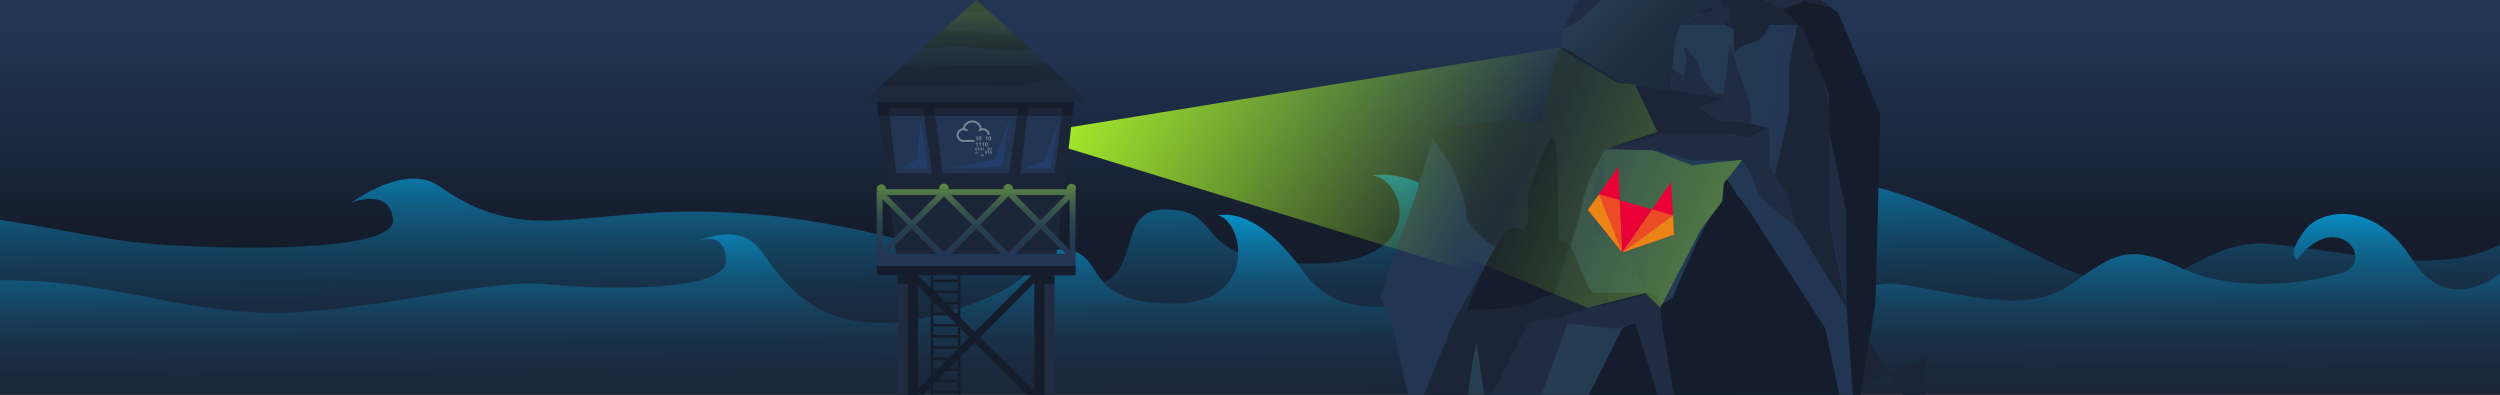 <?xml version="1.0" encoding="UTF-8"?>
<svg id="Layer_1" data-name="Layer 1" xmlns="http://www.w3.org/2000/svg" width="1900" height="300" xmlns:xlink="http://www.w3.org/1999/xlink" viewBox="0 0 1900 300">
  <defs>
    <linearGradient id="linear-gradient" x1="1017.34" y1="184.05" x2="1017.34" y2="-21.87" gradientUnits="userSpaceOnUse">
      <stop offset=".02" stop-color="#151c2b"/>
      <stop offset=".23" stop-color="#182336"/>
      <stop offset=".8" stop-color="#223654"/>
    </linearGradient>
    <linearGradient id="linear-gradient-2" x1="1063.97" y1="78.63" x2="1064.83" y2="304.87" gradientUnits="userSpaceOnUse">
      <stop offset=".16" stop-color="#02adef"/>
      <stop offset=".23" stop-color="#0693cc"/>
      <stop offset=".33" stop-color="#0d729f"/>
      <stop offset=".44" stop-color="#12567a"/>
      <stop offset=".55" stop-color="#16405d"/>
      <stop offset=".65" stop-color="#193148"/>
      <stop offset=".76" stop-color="#1b283c"/>
      <stop offset=".86" stop-color="#1c2538"/>
    </linearGradient>
    <linearGradient id="linear-gradient-3" x1="945.69" y1="108.59" x2="946.55" y2="336.65" gradientUnits="userSpaceOnUse">
      <stop offset=".16" stop-color="#02adef"/>
      <stop offset=".23" stop-color="#0693cc"/>
      <stop offset=".33" stop-color="#0d729f"/>
      <stop offset=".44" stop-color="#12567a"/>
      <stop offset=".55" stop-color="#16405d"/>
      <stop offset=".65" stop-color="#193148"/>
      <stop offset=".76" stop-color="#1b283c"/>
      <stop offset=".86" stop-color="#1c2538"/>
    </linearGradient>
    <linearGradient id="linear-gradient-4" x1="1088.16" y1="234.53" x2="915.49" y2="57.96" gradientTransform="translate(2192.3 302) rotate(-180)" gradientUnits="userSpaceOnUse">
      <stop offset=".06" stop-color="#283f52"/>
      <stop offset=".35" stop-color="#1f2c3f"/>
      <stop offset=".56" stop-color="#1c2538"/>
    </linearGradient>
    <linearGradient id="linear-gradient-5" x1="1046.42" y1="160.23" x2="816.16" y2="130.47" gradientTransform="translate(2192.3 302) rotate(-180)" gradientUnits="userSpaceOnUse">
      <stop offset=".06" stop-color="#283f52"/>
      <stop offset=".18" stop-color="#263d52"/>
      <stop offset=".99" stop-color="#223654"/>
    </linearGradient>
    <linearGradient id="linear-gradient-6" x1="1135.57" y1="112.18" x2="1383.74" y2="207.56" gradientUnits="userSpaceOnUse">
      <stop offset="0" stop-color="#a3ea2a" stop-opacity="0"/>
      <stop offset=".99" stop-color="#a3ea2a"/>
    </linearGradient>
    <filter id="outer-glow-1" filterUnits="userSpaceOnUse">
      <feOffset dx="0" dy="0"/>
      <feGaussianBlur result="blur" stdDeviation="8"/>
      <feFlood flood-color="#a3ea2a" flood-opacity="1"/>
      <feComposite in2="blur" operator="in"/>
      <feComposite in="SourceGraphic"/>
    </filter>
    <linearGradient id="linear-gradient-7" x1="1256.4" y1="206.77" x2="853.89" y2="-.41" gradientUnits="userSpaceOnUse">
      <stop offset=".27" stop-color="#a3ea2a" stop-opacity="0"/>
      <stop offset=".99" stop-color="#a3ea2a"/>
    </linearGradient>
    <linearGradient id="linear-gradient-8" x1="742.09" y1="110.15" x2="742.09" y2="203.24" gradientUnits="userSpaceOnUse">
      <stop offset=".07" stop-color="#a3ea2a"/>
      <stop offset=".1" stop-color="#9ade2c"/>
      <stop offset=".2" stop-color="#7ab137"/>
      <stop offset=".31" stop-color="#5f8b40"/>
      <stop offset=".42" stop-color="#496c47"/>
      <stop offset=".53" stop-color="#37544c"/>
      <stop offset=".65" stop-color="#2b4350"/>
      <stop offset=".78" stop-color="#243953"/>
      <stop offset=".94" stop-color="#223654"/>
    </linearGradient>
    <linearGradient id="linear-gradient-9" x1="741.29" y1="5.41" x2="741.29" y2="81.04" gradientUnits="userSpaceOnUse">
      <stop offset=".06" stop-color="#a3ea2a"/>
      <stop offset=".14" stop-color="#86c12a"/>
      <stop offset=".23" stop-color="#68952a"/>
      <stop offset=".33" stop-color="#4e702a"/>
      <stop offset=".43" stop-color="#39512a"/>
      <stop offset=".54" stop-color="#29392a"/>
      <stop offset=".66" stop-color="#1e292a"/>
      <stop offset=".78" stop-color="#171f2a"/>
      <stop offset=".94" stop-color="#151c2b"/>
    </linearGradient>
  </defs>
  <rect x="-24.33" y="-27.33" width="2083.34" height="353.48" style="fill: url(#linear-gradient); stroke-width: 0px;"/>
  <path d="m-254.74,179.5c103.62-1.14,73.36-21.58,166.34-19.87s146.69,21.33,205.65,25.89,183.69,6.28,181.42-18.6c-2.27-24.88-31.75-12.87-31.75-12.87,0,0,41.08-30.81,67.06-12.46,99.11,70.02,139.78-34.8,434.48,65.72,121.56,41.46,66.49-48.11,116.38-48.11s15.87,39.46,108.85,41.17,74.83-63.47,49.89-66.91c0,0,36.28-9.7,86.17,43.18,49.89,52.88,165.54,15.14,210.9-22.6,45.35-37.74,115.65-6.86,213.17,42.89,97.51,49.75,108.85-17.7,172.35-11.42,63.5,6.28,129.26,24.6,174.61,0,45.35-24.6,58.96-30.26,111.12-11.99s120.19,12.01,158.74,3.99c38.55-8.02-2.27-50.91-43.09-10.59,0,0-11.34-2.77,6.8-21.54,18.14-18.77,72.57-22.2,108.85,21.54,36.28,43.75,88.09,10.59,88.09,10.59l52.51,94.94-2626.02,11.68-12.51-104.64Z" style="fill: url(#linear-gradient-2); opacity: .75; stroke-width: 0px;"/>
  <path d="m0,213.05c78.39-1.14,131.57,22.87,201.91,24.59s168.12-26.28,212.72-21.72,138.96,6.28,137.24-18.6c-1.72-24.88-24.02-12.87-24.02-12.87,0,0,32.59-17.16,49.75,5.15,17.16,22.3,45.22,75.63,140.13,48.11s50.3-48.11,88.04-48.11,12.01,39.46,82.34,41.17,56.61-63.47,37.74-66.91c0,0,27.45-9.7,65.19,43.18,37.74,52.88,125.23,15.14,159.54-22.6s87.49-6.86,161.26,42.89c73.77,49.75,82.34-17.7,130.38-11.42,48.03,6.28,97.78,24.6,132.09,0,34.31-24.6,44.6-30.26,84.06-11.99,39.46,18.27,90.92,12.01,120.09,3.99s-1.72-50.91-32.59-10.59c0,0-8.58-2.77,5.15-21.54,13.72-18.77,54.9-22.2,82.34,21.54,27.45,43.75,66.64,10.59,66.64,10.59l39.72,94.94-1986.56,11.68L0,213.05Z" style="fill: url(#linear-gradient-3); stroke-width: 0px;"/>
  <g>
    <polygon points="1089.1 104.76 1074.31 153.02 1048.87 225.19 1059.1 249.78 1074.14 319.47 1121.13 246.02 1160.09 230.91 1161.1 168.8 1129.41 161.24 1120.65 123.83 1089.1 104.76" style="fill: #223654; stroke-width: 0px;"/>
    <path d="m1462.96,325.22s-79.51-121.86-93.68-150.06c-14.16-28.2-21.13-53.68-27.38-68.16-6.25-14.48-17.26-68.65-17.26-68.65,0,0-45.64-81.68-52.72-80.82-7.08.86-14.16-10.59-31.87,0-17.7,10.58-51.34,58.33-51.34,64.59s-28.84,153.05-28.84,153.05c0,0-8.34,2.41-17.2,8.48-8.85,6.08-38,61.23-38,61.23l-30.54,74.59,174.93,3.39,104.11-2.32,110.44-48.93-.65,53.61Z" style="fill: url(#linear-gradient-4); stroke-width: 0px;"/>
    <path d="m1089.1,104.76c2.59,7.09,13.85,17.64,18.55,31.75,4.7,14.11,7.48,23.63,6.95,28.34s17.56,21.81,21.87,22.73c4.31.93,24.41,59.52,24.41,59.52l20.69-24.36,24.44-84.99,14.13-24.39,27.43-8.61,14.2-29.57s-42.71,7.73-43.96,10.57c-1.25,2.84-57.23,9.54-60.68,6.19-3.44-3.35-54.5,4.54-56.96,5.33-2.46.8-11.07,7.48-11.07,7.48h0Z" style="fill: #1c2538; stroke-width: 0px;"/>
    <path d="m1174.67,242.98s25.02-69.95,28.21-89.71c3.19-19.75,25.5-53.55,28.69-58.18,3.19-4.63,38.25-24.57,38.25-24.57,0,0,1.6-46.88,7.97-51.59,6.37-4.71,22.31-13.48,38.25-23.24,15.94-9.76,14.34-15.24,28.69-13.11,14.34,2.12,52.59,27.75,52.59,27.75,0,0,23.78,102.95,23.78,106.1,0,3.14-11.04,208.8-11.04,208.8,0,0-49.58-2.98-59.14-2.62-9.56.36-54.19,7.04-58.97,7.39-4.78.35-27.09-8.99-39.84-7.39-12.75,1.6-55.78,0-55.78,0h-81.9s2.6-76.89,18.67-75.52c16.07,1.37,41.57-4.11,41.57-4.11Z" style="fill: url(#linear-gradient-5); stroke-width: 0px;"/>
    <path d="m1402.7,323.62l-15.35-73.91-48.35-74.54s-13.53-21.88-17.29-25.01c-3.75-3.13-9.76-20.56-11.68-10.62-1.92,9.95,1.63,11.8-7.22,21.64-8.85,9.84-31.75,65.14-31.75,65.14l-38.15,23.39-36.6,72.91s63.63,7.02,67.94,7.4c4.31.38,14.56,2.72,21.13,1.36,6.56-1.37,22.09-1.25,24.48.42,2.39,1.68,55.95,0,55.95,0l33.81-1.78" style="fill: #151c2b; stroke-width: 0px;"/>
    <path d="m1394.88,187.58s-9.28-12.64-9.28-31.75c0-19.11-3.28-39.03,0-49.54,3.28-10.51,1.48-15.36-2.44-43.2-3.91-27.84-5.81-41.13-5.81-41.13v-11.34s8.76,21.83,8.76,21.83l10.95,44.22v37.55s5.82,45.43,5.82,45.43l.48,74.23-8.47-46.31h0Z" style="fill: #212c42; stroke-width: 0px;"/>
    <path d="m1208.25,238.58l-38.61-4.7s-52.91.9-54.65,2.35c-1.74,1.45,24.26-64.82,34.58-62.94,10.31,1.88,10.87-1.19,11.54-4.49.66-3.3,0-19.49,0-19.49,0,0,15.24-49.48,19.24-44.55,3.99,4.93,3.11,37.52,3.86,49.47.76,11.95-2.27,31.48,4.51,30.19,6.78-1.3,15.96,38.33,15.96,38.33l22.93,20.4-19.35-4.57h-.01Z" style="fill: #151c2b; stroke-width: 0px;"/>
    <path d="m1397.31,10.34s-24.27-4.63-25.9-4.63-24.29.54-26.89,0c-2.59-.54-22.8,13.1-22.8,13.1l-43.94.13s41.38-25.1,43.94-27.03c2.57-1.94,9.83-9.78,9.83-9.78l13.16.46,10.54-.46,15.61,9.92,26.45,18.28h0Z" style="fill: #212c42; stroke-width: 0px;"/>
    <path d="m1403.36,233.88l-37.37-60.59-17.18-39.54s11-48.4,11-50.17v-31.86c0-4.14,6.18-32.77,6.18-32.77l-21.47-13.24h26.89s5.94,4.91,5.94,4.91v11.34s13.29,62.36,13.29,62.36l-.52,15.19v69.29s13.24,65.09,13.24,65.09h0Z" style="fill: #1c2538; stroke-width: 0px;"/>
    <path d="m1378.97,5.7l-12.98-7-10.74-7.91h-22.04s-1.66-8.66-1.66-8.66c0,0,17.73-2.87,19.13-2.87h6.64c1.05,0,39.99,31.07,39.99,31.07l-18.34-4.63h0Z" style="fill: #1c2538; stroke-width: 0px;"/>
    <path d="m1354.87,7.21s-12.65-5.84-17.33-8.51c-4.68-2.67-11.66-6.86-11.66-6.86v-3.8s-34.93,22.57-34.93,22.57c0,0,19.22-3.98,22.01-4.91s3.15,5.7,1.4,7.79c-1.75,2.09-3.84,5.34-3.84,5.34l6.98,3.12.35,18.77s3.5-4.89,8.03-6.64,8.38-1.1,13.27-5.79c4.89-4.68,5.37-9.38,5.37-9.38,0,0,6.16.21,8.25,0,2.09-.21,13.21,0,13.21,0l-11.12-11.73h0Z" style="fill: #1c2538; stroke-width: 0px;"/>
    <path d="m1328.47,104.76s-37.33.68-56.12,0c-18.79-.68-52.21,8.61-52.21,8.61,0,0-5.23-8.51,0-8.61,5.23-.1,11.42-9.66,11.42-9.66,0,0-.46-13.79,6.56-11.82,7.02,1.96,31.69-12.74,31.69-12.74,0,0,11.52,6.03,15.75,6.03s36.16,15.38,36.16,15.38l22.8,5.33-16.05,7.48h0Z" style="fill: #1c2538; stroke-width: 0px;"/>
    <path d="m1193.16,184.41s14.5,39.02,18.23,38.33c3.72-.69,45.33,0,45.33,0,0,0-41,11.56-45.33,11.14-4.33-.42-29.16,9.27-29.16,9.27l-52.99,65.93-8.11-56.73v-6.33s4.74-7.44,4.74-7.44l34.22-7.67,21.47-8.16,17.97-57.9-6.37,19.56h0Z" style="fill: #1c2538; stroke-width: 0px;"/>
    <polygon points="1354.87 7.21 1370.54 1.15 1391.48 5.7 1397.31 10.34 1429.03 87.11 1425.45 229.18 1410.06 325.22 1403.36 233.88 1402.88 159.66 1390.12 99.51 1390.12 70.84 1370.67 21.96 1354.87 7.21" style="fill: #151c2b; stroke-width: 0px;"/>
    <path d="m1331.09,94.13s-.22-15.24-2.62-20.31c-2.4-5.07-13.8-40.47-13.8-40.47l-4.63,37.49h-7.22s-9.81-12.77-9.81-12.77l-2.07-10.43s-14.37-18.99-10.99-9.29c3.38,9.7-.51,19.72-.51,19.72l-8.5-6.37-1.13,18.82s21.54,10.5,23.2,11.71,9.02,8.86,13.69,9.71c4.67.85,15.02,0,15.02,0l9.36,2.19h0Z" style="fill: #212c42; stroke-width: 0px;"/>
    <path d="m1344.52,97.27v29.43s15.33,20.92,14.58,23.45c-.76,2.53,6.9,23.13,6.9,23.13,0,0-31.24-23.99-31.24-28.87,0-4.89-8.69-23.3-13.03-22.77-4.34.53-36.16,0-36.16,0l-29.32-7.42-36.1-.86,45.16-11.89h44.74c5.34,0,18.43,3.28,18.43,3.28l16.05-7.48h0Z" style="fill: #212c42; stroke-width: 0px;"/>
    <path d="m1256.72,222.74s5.09,4.22,5.09,11.14,11.02,78.88,15.79,81.17c4.78,2.29,15.23,9.64,15.23,9.64l6.68,5.74s-29.18-8.29-32.62-11.55c-3.44-3.26-22.86-72.81-24.58-72.87-1.72-.06-11.47,4.15-14.91,3.77-3.44-.38-36.13-3.77-36.13-3.77l-23.02,63.06h-39.01s31.63-61.98,31.63-61.98c0,0,6.23-4.3,13.8-4.13s17.13-4.28,22.31-5.24c5.18-.96,9.5-3.86,9.5-3.86l14.13-1.64,19.65-4.99,16.46-4.51h0Z" style="fill: #212c42; stroke-width: 0px;"/>
    <path d="m1316.03,19.72l-33.21-28.52h-33.02s-16.51-6.6-16.51-6.6l-11.43,3.44-5.08,12.49-17.24,15.72-11.11,5.86s10.57-24.32,20.72-37.51c10.16-13.2,24.13-34.09,24.13-34.09l15.66-3.3s8.04.55,9.74,0c1.69-.55,6.77-1.1,8.89,0,2.12,1.1,5.59,10.32,5.59,10.32l7.64-4.52,23.18,35.03,12.04,31.68h0Z" style="fill: #212c42; stroke-width: 0px;"/>
    <path d="m1266.04,88.6s-21.98,2.39-29.6,3.35c-7.62.96-38.64,2.81-43.92,5.33-5.27,2.52-20.51,7.48-20.51,7.48-2.6.62-1.12-9.67,0-16.16,1.05-6.12,6.42-24.85,6.42-24.85,0,0,4.15-28.75,10.02-27.15s39.67,25.55,46.6,27.15,47.8,6.78,47.8,6.78l28.05,4.66-44.86,13.41h0Z" style="fill: #1c2538; stroke-width: 0px;"/>
    <path d="m1250.37,222.74s-17.74-46.06-19.93-44.65c-2.19,1.41-20.99,1.53-19.62-4.81,1.38-6.33,0-26.03,0-26.03l6.99-29.87,1.68,27.03,3.65,20.43,7.18,3.95,14.72,7.19,7.68,8.43-2.36,38.33h0Z" style="fill: #223654; stroke-width: 0px;"/>
  </g>
  <path d="m1256.24,114.22l-36.1-.86,39.47-13.24-17.02-35.74-13.61-1.7-42.7-25.45c0,.05-.02.11-.03.16-4.68,4.6-7.82,26.36-7.82,26.36,0,0-5.37,18.73-6.42,24.85-.21,1.24-.44,2.62-.65,4.03-7.51.42-13.19.31-14.22-.69-3.44-3.35-54.5,4.54-56.96,5.33-2.46.8-11.07,7.48-11.07,7.48h0s-14.79,48.27-14.79,48.27l-7.97,22.61,140.14,58.25,43.88-11.13,11.45,11.14,30.98-59.73,16.17-21.27,1.08-13.34,14.24-18.15-38.82,4.16-29.22-11.34Z" style="fill: url(#linear-gradient-6); opacity: .52; stroke-width: 0px;"/>
  <g style="filter: url(#outer-glow-1);">
    <polygon points="1232.96 191.88 1229.86 126.76 1206.75 159.58 1232.96 191.88" style="fill: #eb0037; stroke-width: 0px;"/>
    <polygon points="1232.96 191.88 1215.17 147.61 1206.75 159.58 1232.96 191.88" style="fill: #ecbb0a; opacity: .7; stroke-width: 0px;"/>
    <polygon points="1232.96 191.88 1215.17 147.61 1231.07 152.15 1232.96 191.88" style="fill: #ecbb0a; opacity: .4; stroke-width: 0px;"/>
    <polygon points="1232.96 191.88 1231.07 152.15 1255.56 159.16 1232.96 191.88" style="fill: #eb0037; stroke-width: 0px;"/>
    <polygon points="1232.96 191.88 1270.01 138.24 1272.28 178.32 1232.96 191.88" style="fill: #eb0037; stroke-width: 0px;"/>
    <polygon points="1232.96 191.88 1271.46 163.7 1272.28 178.32 1232.96 191.88" style="fill: #ecbb0a; opacity: .7; stroke-width: 0px;"/>
    <polygon points="1232.96 191.88 1271.46 163.7 1255.56 159.16 1232.96 191.88" style="fill: #ecbb0a; opacity: .4; stroke-width: 0px;"/>
  </g>
  <polygon points="809.79 112.18 1206.48 233.88 1250.36 222.74 1261.81 233.88 1292.8 174.15 1308.96 152.88 1310.04 139.54 1324.28 121.4 1285.46 125.56 1256.24 114.22 1220.14 113.36 1259.61 100.12 1242.59 64.39 1228.98 62.69 1184.73 36.31 809.64 97.27 809.79 112.18" style="fill: url(#linear-gradient-7); stroke-width: 0px;"/>
  <line x1="708.3" y1="209.24" x2="708.3" y2="445.03" style="fill: none; stroke: #151c2b; stroke-miterlimit: 10; stroke-width: 2px;"/>
  <line x1="728.91" y1="209.24" x2="728.91" y2="445.03" style="fill: none; stroke: #151c2b; stroke-miterlimit: 10; stroke-width: 2px;"/>
  <g>
    <line x1="708.3" y1="297.87" x2="728.91" y2="297.87" style="fill: none; stroke: #151c2b; stroke-miterlimit: 10; stroke-width: 2px;"/>
    <line x1="708.3" y1="289.43" x2="728.91" y2="289.43" style="fill: none; stroke: #151c2b; stroke-miterlimit: 10; stroke-width: 2px;"/>
    <line x1="708.3" y1="280.98" x2="728.91" y2="280.98" style="fill: none; stroke: #151c2b; stroke-miterlimit: 10; stroke-width: 2px;"/>
    <line x1="708.3" y1="272.54" x2="728.91" y2="272.54" style="fill: none; stroke: #151c2b; stroke-miterlimit: 10; stroke-width: 2px;"/>
    <line x1="708.3" y1="264.1" x2="728.91" y2="264.1" style="fill: none; stroke: #151c2b; stroke-miterlimit: 10; stroke-width: 2px;"/>
    <line x1="708.3" y1="255.65" x2="728.91" y2="255.65" style="fill: none; stroke: #151c2b; stroke-miterlimit: 10; stroke-width: 2px;"/>
    <line x1="708.3" y1="247.21" x2="728.91" y2="247.21" style="fill: none; stroke: #151c2b; stroke-miterlimit: 10; stroke-width: 2px;"/>
    <line x1="708.3" y1="238.77" x2="728.91" y2="238.77" style="fill: none; stroke: #151c2b; stroke-miterlimit: 10; stroke-width: 2px;"/>
    <line x1="708.3" y1="230.32" x2="728.91" y2="230.32" style="fill: none; stroke: #151c2b; stroke-miterlimit: 10; stroke-width: 2px;"/>
    <line x1="708.3" y1="221.88" x2="728.91" y2="221.88" style="fill: none; stroke: #151c2b; stroke-miterlimit: 10; stroke-width: 2px;"/>
    <line x1="708.3" y1="213.44" x2="728.91" y2="213.44" style="fill: none; stroke: #151c2b; stroke-miterlimit: 10; stroke-width: 2px;"/>
  </g>
  <rect x="682.36" y="209.24" width="15.26" height="235.79" style="fill: #212c42; stroke-width: 0px;"/>
  <polygon points="790.31 210.67 786.31 206.69 740.78 252.41 697.44 209.08 693.45 213.08 736.79 256.42 693.45 299.95 697.45 303.93 740.78 260.41 786.31 305.94 790.31 301.94 744.77 256.41 790.31 210.67" style="fill: #151c2b; stroke-width: 0px;"/>
  <rect x="786.14" y="209.24" width="15.26" height="235.79" style="fill: #212c42; stroke-width: 0px;"/>
  <rect x="666.33" y="195.12" width="151.09" height="14.12" style="fill: #223654; stroke-width: 0px;"/>
  <polygon points="681.26 195.12 666.33 77.33 816.24 77.33 802.68 195.12 681.26 195.12" style="fill: #1c2538; stroke-width: 0px;"/>
  <path d="m701.59,81.85l6.72,49.7h-27.33l-5.65-49.7h26.26Zm8.47,0l6.49,49.7h50.27l7.06-49.7h-63.82Zm71.44,0l-5.93,49.7h25.82l6.37-49.7h-26.26Z" style="fill: #223654; stroke-width: 0px;"/>
  <rect x="689.99" y="209.24" width="7.63" height="235.79" style="fill: #151c2b; stroke-width: 0px;"/>
  <rect x="786.14" y="209.24" width="7.63" height="235.79" style="fill: #151c2b; stroke-width: 0px;"/>
  <rect x="682.36" y="209.24" width="15.26" height="6.49" style="fill: #151c2b; stroke-width: 0px;"/>
  <rect x="786.14" y="209.24" width="15.26" height="6.49" style="fill: #151c2b; stroke-width: 0px;"/>
  <polygon points="666.33 77.33 667.66 87.76 815.04 87.76 816.24 77.33 666.33 77.33" style="fill: #151c2b; stroke-width: 0px;"/>
  <rect x="666.33" y="202.18" width="151.09" height="7.06" style="fill: #151c2b; stroke-width: 0px;"/>
  <g>
    <polygon points="780.8 87.76 807.01 87.76 807.77 81.85 781.5 81.85 780.8 87.76" style="fill: #1c2538; stroke-width: 0px;"/>
    <polygon points="701.59 81.85 675.33 81.85 676 87.76 702.39 87.76 701.59 81.85" style="fill: #1c2538; stroke-width: 0px;"/>
    <polygon points="773.88 81.85 710.06 81.85 710.83 87.76 773.04 87.76 773.88 81.85" style="fill: #1c2538; stroke-width: 0px;"/>
  </g>
  <polygon points="757.06 38.03 784.48 38.44 770.73 25.95 757.06 25.95 738.26 23.26 715.6 23.6 700.92 36.68 733.34 35.79 757.06 38.03" style="fill: #1c2538; stroke-width: 0px;"/>
  <polygon points="757.06 25.95 770.73 25.95 752.83 9.68 731.9 9.07 715.6 23.6 738.26 23.26 757.06 25.95" style="fill: #212c42; stroke-width: 0px;"/>
  <polygon points="742.13 -.04 731.9 9.07 752.83 9.68 742.13 -.04" style="fill: #1c2538; stroke-width: 0px;"/>
  <polygon points="827.27 77.33 809.64 61.31 791.08 61.31 778.1 65.34 742.74 64.44 721.7 64.89 669.26 64.89 655.3 77.33 827.27 77.33" style="fill: #212c42; stroke-width: 0px;"/>
  <polygon points="742.74 64.44 778.1 65.34 791.08 61.31 809.64 61.31 794.46 47.51 778.55 50.12 727.52 50.12 700.66 51.46 686.31 49.7 669.26 64.89 721.7 64.89 742.74 64.44" style="fill: #1c2538; stroke-width: 0px;"/>
  <polygon points="727.52 50.12 778.55 50.12 794.46 47.51 784.48 38.44 757.06 38.03 733.34 35.79 700.92 36.68 686.31 49.7 700.66 51.46 727.52 50.12" style="fill: #212c42; stroke-width: 0px;"/>
  <polygon points="721.8 128.12 756.1 121.25 766.83 91.96 761.53 126.85 721.8 128.12" style="fill: #2a59be; opacity: .2; stroke-width: 0px;"/>
  <polygon points="778.88 128.05 798.45 128.05 804.25 93.09 793.66 122.25 778.88 128.05" style="fill: #2a59be; opacity: .2; stroke-width: 0px;"/>
  <polygon points="683.99 128.24 705.17 128.24 699.77 92.89 697.18 120.85 683.99 128.24" style="fill: #2a59be; opacity: .2; stroke-width: 0px;"/>
  <path d="m817.41,145.6c-.01-.07-.04-.13-.06-.19-.02-.06-.03-.12-.06-.18.37-.57.59-1.24.59-1.97,0-1.98-1.61-3.59-3.59-3.59s-3.59,1.61-3.59,3.59c0,.19.03.36.05.54h-40.98c.01-.11.03-.22.03-.34,0-1.98-1.61-3.59-3.59-3.59s-3.59,1.61-3.59,3.59c0,.12.02.23.03.34h-41.7c.04-.21.07-.43.07-.65,0-1.98-1.61-3.59-3.59-3.59s-3.59,1.61-3.59,3.59c0,.22.03.44.07.65h-40.48s.01-.07.01-.11c0-1.98-1.61-3.59-3.59-3.59s-3.59,1.61-3.59,3.59c0,.47.1.93.26,1.34-.03.05-.06.1-.08.16-.03.07-.05.15-.07.23-.02.06-.04.13-.06.19-.03.15-.04.29-.04.44,0,0,0,0,0,0v49.08c0,1.24,1.01,2.25,2.25,2.25h48.26c.2.06.41.1.62.1s.42-.04.62-.1h47.64c.2.06.41.1.62.1s.42-.04.62-.1h47.64c.2.06.41.1.62.1.57,0,1.15-.22,1.59-.65.45-.45.67-1.05.66-1.64,0-.02,0-.03,0-.05v-49.08s0,0,0,0c0-.15-.02-.3-.04-.44Zm-45.68,2.69h38.07l-19.03,19.15-19.03-19.15Zm15.86,22.34l-21.27,21.4-21.27-21.4,21.27-21.4,21.27,21.4Zm-45.71-3.19l-19.03-19.15h38.07l-19.03,19.15Zm-3.17,3.19l-21.27,21.4-21.27-21.4,21.27-21.4,21.27,21.4Zm-45.71-3.19l-19.03-19.15h38.07l-19.03,19.15Zm-22.19-15.95l19.02,19.14-19.02,19.14v-38.27Zm22.19,22.33l18.94,19.05h-37.87l18.94-19.05Zm48.88,0l18.94,19.05h-37.87l18.94-19.05Zm48.88,0l18.94,19.05h-37.87l18.94-19.05Zm3.17-3.19l19.02-19.14v38.27l-19.02-19.14Z" style="fill: url(#linear-gradient-8); stroke-width: 0px;"/>
  <polygon points="809.64 61.31 794.46 47.51 784.48 38.44 770.73 25.95 752.83 9.68 742.13 -.04 731.9 9.07 715.6 23.6 700.92 36.68 686.31 49.7 669.26 64.89 655.3 77.33 827.27 77.33 809.64 61.31" style="fill: url(#linear-gradient-9); opacity: .2; stroke-width: 0px;"/>
  <g id="Artwork_35" data-name="Artwork 35" style="opacity: .4;">
    <g>
      <path id="cloud" d="m752.17,101.67c-.46-2.39-2.59-4.21-5.14-4.21h-.92c-.69-3.42-3.69-5.92-7.22-5.92s-6.55,2.52-7.23,5.95c-2.62.28-4.67,2.48-4.67,5.15,0,2.86,2.35,5.18,5.23,5.18h7.74c.41-.01.73-.36.71-.77-.01-.39-.32-.7-.71-.71h-7.74c-2.07,0-3.75-1.66-3.75-3.7s1.68-3.7,3.75-3.7c.76,0,1.51.23,2.14.68.29.21.7.18.96-.07h0c.29-.29.29-.75,0-1.04h0s-.06-.06-.09-.08c-.62-.44-1.32-.74-2.07-.87.63-2.63,2.97-4.53,5.72-4.53,2.91,0,5.36,2.13,5.81,4.99-.23.12-.46.26-.67.41-.33.24-.41.7-.18,1.03.02.03.05.07.08.1h0c.26.26.66.29.96.07.62-.44,1.37-.68,2.14-.68,1.83,0,3.35,1.29,3.68,3,.07.35.37.6.73.6h0c.41,0,.74-.32.74-.73h0s0-.1,0-.15Z" style="fill: #fff; stroke-width: 0px;"/>
      <g id="numbers">
        <path d="m742.94,106.62h-.64v-2.03s.01-.31.01-.31c-.07.07-.14.14-.22.21l-.35.28-.31-.38.97-.77h.52v3.01Z" style="fill: #fff; stroke-width: 0px;"/>
        <path d="m745.87,105.11c0,.53-.09.92-.26,1.17s-.44.38-.8.38-.61-.13-.79-.39-.27-.65-.27-1.15.09-.92.26-1.18.43-.38.79-.38.61.13.79.4c.19.27.28.65.28,1.16Zm-1.47,0c0,.37.03.63.1.8s.17.24.32.24.26-.08.32-.24.1-.43.1-.8-.03-.64-.1-.8-.17-.24-.32-.24-.26.08-.32.24-.1.43-.1.8Z" style="fill: #fff; stroke-width: 0px;"/>
        <path d="m742.94,111.2h-.64v-2.03s.01-.31.01-.31c-.07.07-.14.14-.22.21l-.35.28-.31-.38.97-.77h.52v3.01Z" style="fill: #fff; stroke-width: 0px;"/>
        <path d="m745.35,111.2h-.64v-2.03s.01-.31.01-.31c-.07.07-.14.14-.22.21l-.35.28-.31-.38.97-.77h.52v3.01h0Z" style="fill: #fff; stroke-width: 0px;"/>
        <path d="m747.77,111.2h-.64v-2.03s.01-.31.01-.31c-.07.07-.14.14-.22.21l-.35.28-.31-.38.97-.77h.52v3.01Z" style="fill: #fff; stroke-width: 0px;"/>
        <path d="m750.69,109.69c0,.53-.09.92-.26,1.17s-.44.38-.8.38-.61-.13-.79-.39-.27-.65-.27-1.16.09-.92.26-1.18.43-.38.79-.38.61.13.79.4c.19.26.28.65.28,1.16Zm-1.47,0c0,.37.03.63.1.8s.17.24.32.24.26-.08.32-.24.1-.43.1-.79-.03-.64-.1-.8-.17-.24-.32-.24-.26.08-.32.24-.1.42-.1.79Z" style="fill: #fff; stroke-width: 0px;"/>
        <path d="m752.07,113.31c0,.38-.06.67-.19.85s-.32.28-.58.28-.44-.1-.57-.29-.19-.47-.19-.84.06-.67.19-.86c.13-.18.32-.28.58-.28s.44.1.57.29.19.47.19.84Zm-1.07,0c0,.27.02.46.07.58.03.11.13.17.24.17s.18-.06.23-.18.07-.31.07-.57-.02-.46-.07-.58-.13-.18-.23-.18-.19.06-.23.18-.07.31-.07.58h0Z" style="fill: #fff; stroke-width: 0px;"/>
        <path d="m753.45,114.4h-.46v-1.48s.01-.23.01-.23c-.08.08-.13.13-.16.15l-.25.2-.22-.28.71-.56h.38v2.19h0Z" style="fill: #fff; stroke-width: 0px;"/>
        <path d="m742.81,113.33c0,.38-.06.65-.18.83s-.31.27-.57.27-.43-.09-.56-.28-.19-.46-.19-.82.06-.66.18-.84.31-.27.57-.27.43.09.56.28.19.46.19.83Zm-1.05,0c0,.26.02.45.07.57.03.1.13.17.23.17.11,0,.18-.06.23-.17s.07-.3.07-.57-.02-.45-.07-.57-.12-.17-.23-.17-.18.06-.23.17-.08.3-.07.57h0Z" style="fill: #fff; stroke-width: 0px;"/>
        <path d="m744.16,114.4h-.45v-1.44s.01-.22.01-.22c-.08.08-.13.13-.15.15l-.25.2-.22-.28.69-.55h.37v2.14Z" style="fill: #fff; stroke-width: 0px;"/>
        <path d="m746.24,113.33c0,.38-.06.65-.18.83s-.31.27-.57.27-.43-.09-.56-.28-.19-.46-.19-.82.06-.66.18-.84.31-.27.57-.27.43.09.56.28.19.46.19.83Zm-1.05,0c0,.26.02.45.07.57.03.1.13.17.23.17.11,0,.18-.06.23-.17s.07-.3.07-.57-.02-.45-.07-.57-.13-.17-.23-.17-.18.06-.23.17-.08.3-.07.57h0Z" style="fill: #fff; stroke-width: 0px;"/>
        <path d="m747.59,114.4h-.45v-1.44s.01-.22.01-.22c-.08.08-.13.13-.16.15l-.25.2-.22-.28.69-.55h.37v2.14Z" style="fill: #fff; stroke-width: 0px;"/>
        <path d="m742.36,116.07c0,.27-.04.47-.13.6s-.22.19-.41.19c-.16,0-.31-.07-.4-.2-.09-.14-.14-.33-.14-.59,0-.28.04-.47.13-.6s.22-.19.41-.19c.16,0,.31.07.41.2.09.14.14.34.14.6Zm-.76,0c0,.19.01.32.05.41.02.09.12.14.21.12h0c.06-.01.1-.06.12-.12.03-.08.05-.22.05-.41,0-.14,0-.28-.05-.41-.02-.09-.12-.14-.2-.12h0c-.06.01-.1.06-.12.12-.03.14-.05.28-.04.42Z" style="fill: #fff; stroke-width: 0px;"/>
        <path d="m743.33,116.84h-.33v-1.04s0-.16,0-.16c-.05.05-.09.09-.11.11l-.18.14-.16-.19.5-.4h.27v1.54Z" style="fill: #fff; stroke-width: 0px;"/>
        <path d="m746.65,117.99c0,.27-.04.47-.14.6s-.23.19-.41.19c-.16,0-.31-.07-.4-.2-.09-.14-.14-.33-.14-.59s.04-.47.13-.6.22-.19.41-.19c.16,0,.31.07.41.2.1.14.14.34.14.6Zm-.75,0c0,.19.01.32.05.41.02.09.12.14.2.12h0c.06-.01.1-.06.12-.12.03-.08.05-.22.05-.41,0-.14,0-.28-.05-.41-.02-.07-.09-.13-.16-.13s-.14.05-.16.13c-.03.08-.04.21-.04.41Z" style="fill: #fff; stroke-width: 0px;"/>
        <path d="m747.62,118.77h-.33v-1.04s0-.16,0-.16c-.05.05-.09.09-.11.11l-.18.14-.16-.2.5-.4h.27v1.54Z" style="fill: #fff; stroke-width: 0px;"/>
        <path d="m750.19,115.77c0,.38-.06.65-.18.83s-.31.27-.57.27-.43-.09-.56-.28-.19-.46-.19-.82.06-.66.18-.84.31-.27.57-.27.43.09.56.28.19.46.19.83Zm-1.05,0c0,.27.02.45.07.57.03.1.13.17.23.17.11,0,.18-.06.23-.17s.07-.3.07-.57-.02-.45-.07-.57-.13-.17-.23-.17-.18.06-.23.17-.07.31-.07.57h0Z" style="fill: #fff; stroke-width: 0px;"/>
        <path d="m751.54,116.84h-.45v-1.44s.01-.22.01-.22c-.08.08-.13.13-.15.15l-.25.2-.22-.28.69-.55h.37v2.14h0Z" style="fill: #fff; stroke-width: 0px;"/>
        <path d="m753.62,115.77c0,.38-.06.65-.18.83s-.31.27-.57.27-.43-.09-.56-.28-.19-.46-.19-.82.06-.66.18-.84.31-.27.57-.27.43.09.56.28.19.46.19.83Zm-1.05,0c0,.27.02.45.07.57.03.1.13.17.23.17.11,0,.18-.06.23-.17s.07-.3.07-.57-.02-.45-.07-.57-.13-.17-.23-.17-.18.06-.23.17-.07.31-.07.57h0Z" style="fill: #fff; stroke-width: 0px;"/>
        <path d="m750.33,106.62h-.64v-2.03s.01-.31.01-.31c-.07.07-.14.14-.22.21l-.35.28-.31-.38.97-.77h.53v3.01h0Z" style="fill: #fff; stroke-width: 0px;"/>
        <path d="m753.26,105.11c0,.53-.09.92-.26,1.17s-.44.38-.8.38-.61-.13-.79-.39-.27-.65-.27-1.15.09-.92.26-1.18.43-.38.79-.38.61.13.79.4.27.65.28,1.16Zm-1.48,0c0,.37.03.63.1.8s.17.24.32.24.26-.08.32-.24.1-.43.1-.8-.03-.64-.1-.8-.17-.24-.32-.24-.26.08-.32.24-.1.43-.1.8h0Z" style="fill: #fff; stroke-width: 0px;"/>
      </g>
    </g>
  </g>
</svg>